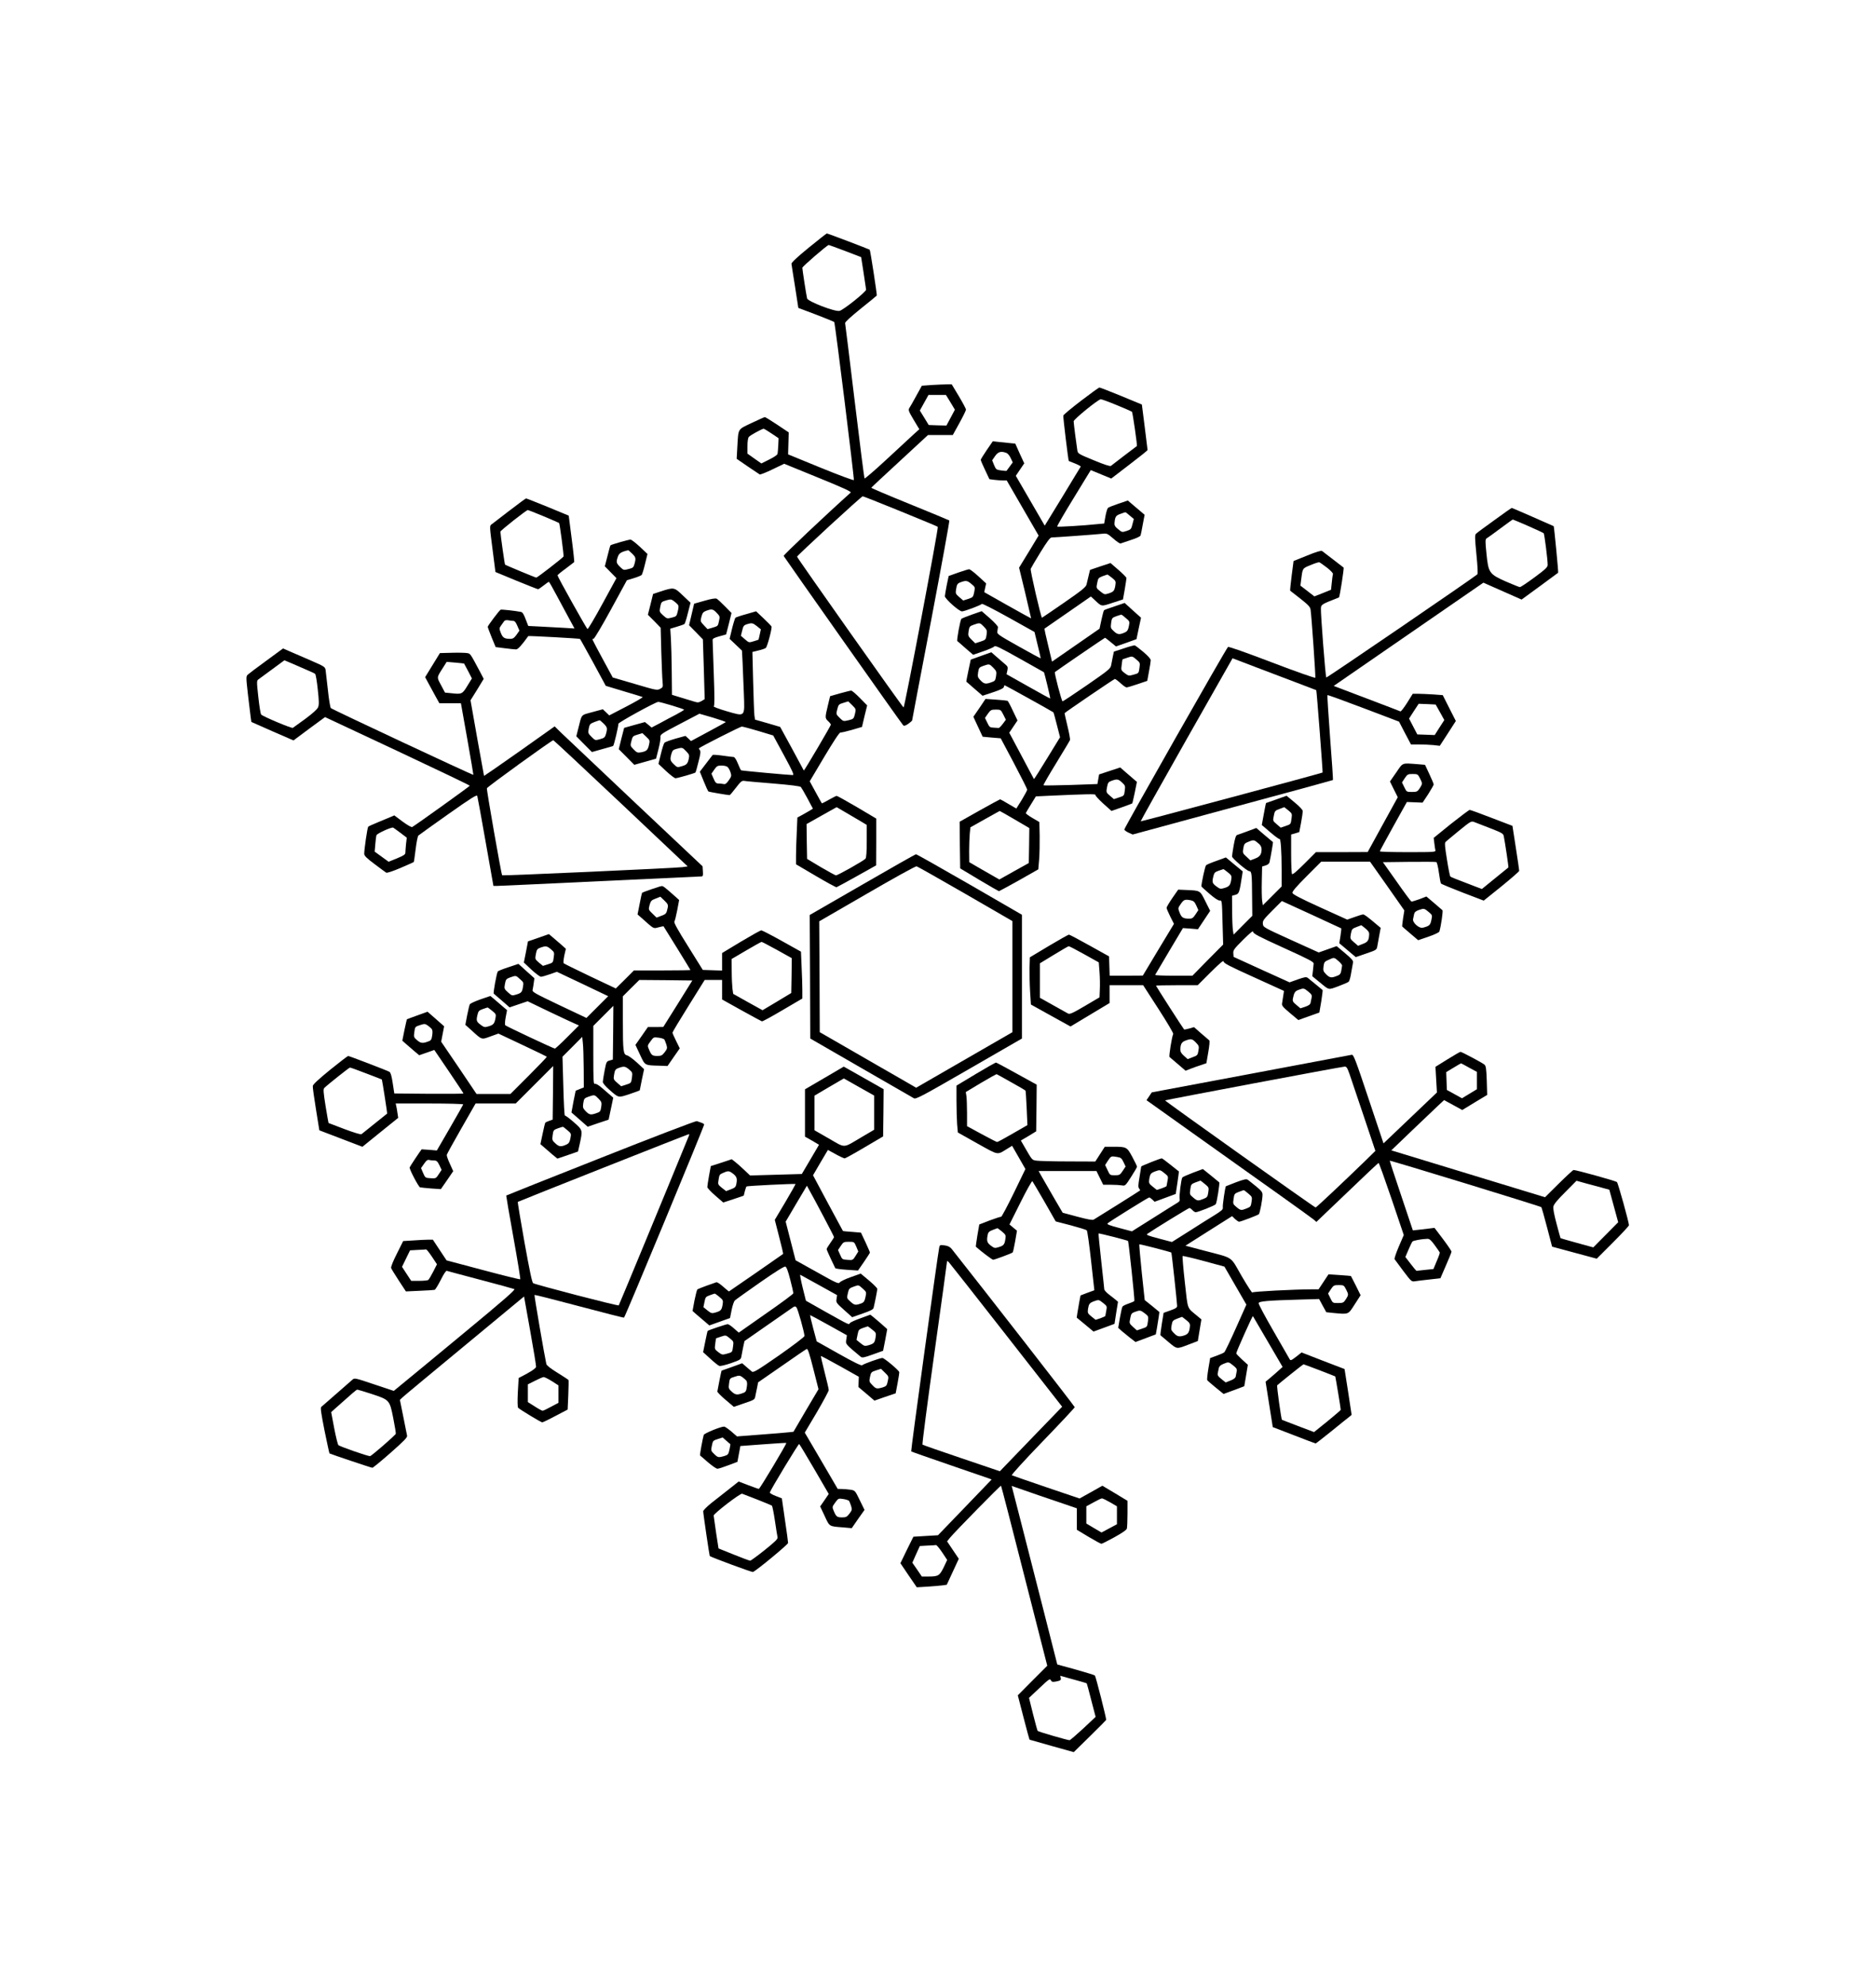 <?xml version="1.0" encoding="UTF-8" standalone="yes"?>
<svg version="1.0" xmlns="http://www.w3.org/2000/svg" width="100%" height="100%" viewBox="0 0 1777 1881" preserveAspectRatio="xMidYMid meet">
  <g transform="translate(0,1881) scale(0.1,-0.1)" fill="#000000" stroke="none">
    <path d="M7660 16464 c-109 -89 -164 -141 -163 -152 1 -9 16 -107 34 -217 l31
-201 167 -63 c91 -35 169 -67 173 -70 8 -7 190 -1479 186 -1497 -2 -6 -141 46
-313 116 l-310 127 3 104 3 104 -109 73 c-59 39 -112 72 -117 72 -4 0 -61 -25
-126 -56 -135 -65 -124 -46 -135 -229 l-6 -110 103 -71 c57 -39 109 -73 115
-77 6 -3 60 18 121 48 l111 53 321 -131 c246 -100 318 -134 309 -142 -239
-214 -638 -591 -635 -600 6 -13 1113 -1584 1131 -1602 9 -10 19 -8 49 12 20
14 37 29 37 33 0 4 81 430 180 947 98 517 176 943 172 946 -4 3 -172 73 -374
155 -202 82 -367 152 -365 155 1 3 122 116 270 252 l267 247 118 0 117 0 63
114 c34 62 62 119 62 127 0 7 -30 64 -67 126 l-68 113 -45 0 c-25 0 -88 -3
-142 -6 l-96 -7 -53 -96 c-29 -53 -58 -105 -66 -116 -11 -18 -6 -31 41 -110
l54 -90 -62 -56 c-33 -31 -149 -137 -256 -237 -107 -99 -198 -177 -201 -173
-3 3 -45 332 -93 731 -48 399 -89 732 -91 740 -2 9 52 59 146 135 83 66 152
123 154 126 4 6 -61 429 -67 434 -5 5 -399 155 -406 154 -4 0 -81 -61 -172
-135z m346 -31 l151 -58 23 -147 c12 -81 23 -154 24 -161 2 -19 -216 -194
-252 -201 -44 -10 -300 89 -307 118 -8 33 -45 274 -45 290 0 12 234 214 250
216 3 0 73 -26 156 -57z m977 -1400 c13 -21 32 -53 43 -71 l19 -32 -40 -75
-40 -75 -84 2 -84 3 -42 69 -42 68 41 74 41 74 82 0 83 0 23 -37z m-1675 -328
l67 -45 -3 -68 c-2 -37 -5 -74 -8 -82 -2 -9 -37 -32 -78 -52 l-74 -37 -66 46
-66 47 0 71 c0 42 5 78 13 87 11 15 123 76 140 78 4 0 38 -20 75 -45z m1220
-736 c191 -78 351 -144 355 -148 9 -9 -314 -1711 -324 -1711 -8 0 -1009 1417
-1009 1428 0 11 609 572 622 572 5 0 165 -63 356 -141z"/>
    <path d="M10239 15014 c-90 -69 -166 -132 -167 -140 -3 -13 47 -427 52 -430 0
0 27 -11 58 -23 32 -13 56 -26 55 -30 -2 -3 -80 -130 -172 -283 l-169 -276
-137 236 -137 236 40 59 40 59 -43 93 -42 94 -54 5 c-29 4 -77 8 -106 11 l-53
6 -57 -83 c-31 -46 -57 -87 -57 -93 0 -5 18 -49 41 -96 l41 -87 45 -6 c25 -3
62 -6 82 -6 l37 0 151 -261 151 -261 -92 -152 -93 -152 58 -239 c31 -132 56
-241 56 -241 -1 -1 -102 55 -223 123 l-221 125 9 42 9 41 -73 67 c-40 37 -80
67 -88 67 -8 0 -55 -15 -105 -32 l-89 -32 -18 -85 c-9 -47 -17 -94 -18 -106 0
-24 134 -144 162 -144 23 0 181 59 188 71 4 5 117 -53 252 -128 l247 -138 30
-124 c17 -69 30 -125 28 -126 -1 -1 -95 50 -209 114 -193 108 -206 118 -201
141 2 14 5 32 6 40 1 9 -33 46 -76 84 l-78 68 -92 -32 c-51 -18 -95 -36 -100
-40 -11 -9 -47 -204 -39 -211 4 -3 39 -33 78 -68 l72 -62 93 32 c52 18 99 38
106 46 10 13 47 -5 240 -113 125 -70 230 -129 231 -130 5 -3 63 -247 60 -249
-2 -1 -95 50 -208 114 l-206 116 8 35 c6 30 4 38 -16 55 -13 11 -49 42 -80 69
l-56 49 -98 -35 -97 -35 -22 -104 c-12 -57 -21 -104 -20 -104 1 0 36 -31 78
-68 l76 -66 99 33 c67 22 100 38 102 49 2 10 6 17 9 17 5 0 450 -247 461 -256
2 -1 17 -55 33 -119 l30 -117 -122 -199 c-67 -110 -123 -198 -125 -197 -1 2
-55 101 -118 221 l-116 218 39 58 39 58 -43 90 c-23 50 -46 93 -51 96 -5 2
-54 8 -109 11 l-100 7 -57 -85 -58 -84 44 -95 44 -94 86 -8 85 -7 126 -237
c69 -131 125 -243 125 -249 0 -7 -23 -49 -51 -96 l-52 -83 -74 43 c-40 24 -76
44 -80 44 -3 0 -91 -48 -195 -106 l-188 -106 2 -221 3 -221 180 -108 c99 -59
183 -107 187 -108 3 0 89 47 190 103 l183 104 8 94 c4 52 6 152 5 224 l-3 130
-65 38 c-36 21 -64 42 -63 47 2 5 23 42 49 83 l46 75 126 6 c354 16 445 18
438 8 -3 -5 30 -42 73 -81 l79 -71 97 34 c54 19 99 36 100 38 2 2 12 48 24
103 l20 100 -23 20 c-13 11 -49 42 -79 68 l-56 49 -100 -33 -100 -33 -8 -45
-8 -46 -253 -9 c-139 -4 -255 -6 -258 -3 -3 3 51 97 120 209 69 113 128 211
131 219 3 8 -8 69 -24 134 -16 66 -28 121 -27 121 15 16 469 324 476 324 6 0
30 -18 54 -40 24 -22 49 -40 57 -40 8 0 55 14 105 31 l91 31 16 87 c9 48 17
97 17 108 0 13 -26 42 -70 79 -39 33 -75 60 -80 62 -6 2 -52 -10 -104 -28
l-95 -31 -10 -47 c-5 -26 -12 -63 -16 -82 -6 -32 -24 -47 -228 -188 -122 -84
-226 -153 -232 -154 -9 -1 -80 271 -73 277 22 18 471 325 475 325 3 0 27 -19
54 -41 l50 -41 97 34 97 35 21 101 22 102 -78 70 -77 70 -94 -32 c-52 -17 -97
-33 -101 -37 -4 -3 -15 -44 -25 -91 l-18 -84 -225 -156 -225 -156 -37 155
c-21 85 -36 156 -35 157 1 1 101 70 221 153 l219 152 36 -33 c68 -64 60 -63
169 -27 l99 32 17 96 c9 53 16 101 16 107 0 6 -34 41 -76 77 l-75 65 -97 -32
-97 -33 -13 -54 c-7 -30 -16 -67 -20 -84 -6 -25 -43 -55 -212 -172 -113 -78
-207 -142 -210 -143 -9 0 -113 448 -107 463 3 8 44 78 92 156 64 104 92 141
106 141 30 0 428 29 480 35 44 5 48 3 104 -45 31 -28 63 -49 69 -47 6 2 50 17
98 33 53 17 90 34 92 44 3 8 12 55 21 105 l17 90 -39 33 c-21 18 -56 48 -79
67 l-41 35 -88 -30 c-48 -16 -93 -34 -100 -40 -6 -5 -17 -41 -24 -79 l-12 -69
-57 -5 c-128 -14 -383 -29 -388 -24 -4 3 67 125 156 270 l162 265 97 -40 97
-40 172 132 c95 72 172 134 172 138 0 4 -12 102 -27 219 l-27 212 -196 81
c-107 44 -200 80 -206 80 -6 0 -85 -57 -175 -126z m338 -40 c76 -31 141 -60
145 -63 7 -6 52 -321 47 -325 -8 -5 -235 -179 -246 -188 -7 -6 -64 12 -162 53
-144 59 -151 63 -156 93 -10 63 -35 257 -35 276 0 19 232 208 257 209 7 1 75
-24 150 -55z m-1045 -453 c14 -5 32 -27 42 -50 l19 -40 -28 -38 c-16 -21 -30
-40 -31 -42 -2 -1 -24 0 -51 4 -46 6 -49 9 -67 51 l-18 45 27 39 c29 42 57 50
107 31z m1170 -594 l38 -32 -13 -49 c-11 -46 -15 -51 -55 -64 -43 -14 -44 -14
-80 16 -29 23 -37 36 -35 58 5 60 12 72 55 87 24 9 45 16 48 16 3 0 22 -14 42
-32z m-170 -588 c37 -30 39 -34 33 -73 -9 -52 -16 -60 -64 -76 -38 -12 -40
-11 -78 19 -40 32 -40 32 -30 80 8 44 12 49 50 64 23 8 44 16 46 16 2 1 21
-13 43 -30z m-1331 -59 c36 -29 36 -30 27 -78 -10 -47 -12 -49 -57 -64 l-47
-15 -37 32 c-35 30 -37 36 -31 72 8 51 12 58 49 71 46 16 58 14 96 -18z m1463
-323 c37 -31 38 -33 29 -77 -6 -33 -15 -48 -33 -57 -55 -26 -74 -24 -108 8
-32 29 -33 33 -27 79 6 46 9 50 48 64 23 8 45 15 48 15 3 1 23 -14 43 -32z
m-1345 -81 c30 -31 32 -37 26 -79 -7 -45 -9 -47 -57 -63 l-50 -16 -35 34 c-33
33 -34 38 -28 81 7 43 10 47 49 61 57 20 58 20 95 -18z m1475 -386 c-8 -58 -6
-55 -59 -70 -43 -12 -46 -11 -81 15 -35 27 -36 29 -29 79 3 28 7 51 8 52 1 1
22 8 47 16 45 15 45 15 82 -16 36 -30 38 -33 32 -76z m-1385 -4 c30 -31 32
-37 26 -79 -7 -43 -9 -47 -52 -61 -49 -17 -64 -13 -101 27 -20 22 -23 31 -17
70 7 43 10 47 49 61 57 20 58 20 95 -18z m95 -444 l24 -48 -29 -39 c-17 -22
-34 -40 -40 -39 -5 1 -26 2 -47 3 -35 1 -40 5 -60 47 l-22 45 27 39 c26 36 32
40 75 40 47 0 48 -1 72 -48z m1124 -642 c31 -29 32 -33 26 -79 -6 -47 -7 -48
-55 -63 l-48 -16 -37 32 c-36 31 -37 33 -28 81 8 43 13 50 44 61 51 18 62 17
98 -16z m-1016 -351 l138 -81 -2 -166 -3 -165 -140 -78 -139 -78 -56 32 c-31
17 -95 55 -143 82 l-86 50 -1 106 c0 58 3 133 6 165 l6 59 137 77 c75 42 138
77 140 78 2 0 67 -36 143 -81z"/>
    <path d="M4825 13974 c-82 -64 -159 -122 -169 -130 -19 -13 -19 -17 9 -232
l28 -219 198 -82 c108 -44 201 -81 206 -81 4 0 28 16 52 35 24 19 47 35 50 35
3 0 34 -53 68 -118 35 -64 88 -164 119 -221 l56 -103 -98 6 c-55 3 -153 8
-220 12 l-120 6 -25 64 c-17 46 -29 66 -44 69 -57 11 -186 25 -193 21 -14 -8
-122 -152 -122 -162 0 -5 17 -50 37 -100 l38 -92 86 -11 c47 -6 95 -11 107
-11 18 0 51 36 116 126 3 4 486 -22 490 -27 3 -2 59 -104 125 -224 l119 -220
169 -51 c92 -27 173 -52 180 -55 7 -2 -62 -42 -152 -89 l-164 -85 -30 29 -31
29 -100 -27 c-113 -32 -96 -12 -135 -165 l-16 -64 74 -75 74 -74 99 28 c54 15
101 28 102 30 8 6 53 198 49 209 -5 11 354 208 378 208 22 0 245 -67 245 -74
0 -3 -33 -23 -72 -44 -40 -21 -110 -57 -154 -82 l-82 -43 -31 26 -32 26 -98
-27 -99 -28 -26 -101 -25 -101 74 -74 73 -74 103 29 103 29 23 90 c13 50 21
101 19 115 -4 23 8 32 182 123 l187 98 128 -37 c70 -21 125 -40 121 -43 -3 -3
-78 -44 -167 -92 l-162 -87 -26 25 -26 24 -94 -26 c-52 -15 -99 -32 -105 -39
-6 -6 -22 -54 -34 -106 l-23 -94 72 -68 c40 -37 80 -68 89 -68 19 0 182 47
189 54 3 2 16 48 29 101 20 76 22 100 13 111 -7 8 -10 16 -8 18 22 18 393 206
406 205 10 0 81 -19 158 -42 l139 -42 102 -188 c83 -153 98 -187 83 -187 -36
0 -483 41 -489 45 -4 2 -17 31 -31 65 -14 35 -30 60 -39 61 -8 0 -55 6 -105
13 -49 7 -92 10 -95 6 -3 -4 -31 -41 -63 -82 l-58 -76 37 -91 c20 -50 40 -94
45 -97 8 -4 177 -33 200 -34 4 0 30 31 59 69 46 60 57 69 79 66 14 -3 139 -14
276 -25 158 -13 254 -25 261 -33 6 -7 34 -55 63 -109 l51 -96 -32 -20 c-18
-10 -51 -29 -74 -42 l-41 -22 -6 -141 c-4 -78 -7 -178 -7 -222 l0 -80 187
-110 c102 -60 191 -109 197 -107 6 2 93 49 193 105 l182 102 1 221 0 222 -182
108 c-101 59 -187 107 -193 107 -5 0 -39 -17 -74 -37 -35 -20 -65 -35 -66 -34
-2 2 -28 49 -59 106 l-56 103 138 232 c88 147 143 231 153 230 8 -1 57 10 109
25 l95 28 24 102 25 102 -69 70 c-38 39 -75 70 -82 70 -7 0 -55 -12 -106 -26
l-94 -27 -22 -91 c-27 -113 -27 -117 4 -146 14 -13 25 -28 25 -33 0 -10 -252
-438 -256 -434 0 1 -51 95 -112 208 l-112 205 -119 35 -119 34 -6 40 c-3 22
-8 166 -12 321 l-7 280 57 14 c31 7 63 18 70 24 14 11 61 188 54 203 -1 4 -35
39 -74 76 l-72 68 -93 -27 c-52 -14 -98 -30 -103 -34 -4 -5 -19 -51 -32 -104
l-23 -96 59 -56 58 -55 6 -112 c3 -62 8 -194 12 -294 8 -229 17 -220 -167
-167 -71 21 -124 41 -118 45 8 5 8 88 0 310 -6 167 -11 311 -11 320 0 11 19
21 64 33 l64 18 26 101 25 102 -62 63 c-34 35 -69 67 -78 72 -11 6 -50 0 -115
-19 l-99 -28 -24 -102 -24 -102 66 -67 65 -67 9 -283 8 -283 -30 -18 c-27 -15
-35 -16 -70 -5 -22 7 -78 24 -125 38 l-85 26 -2 217 c-1 120 -5 261 -8 314
l-6 95 63 19 c35 10 67 22 71 25 5 4 20 51 33 105 l25 97 -73 69 c-83 79 -83
79 -213 37 l-69 -23 -24 -98 -25 -99 61 -61 60 -62 6 -230 c4 -126 9 -253 12
-282 5 -49 4 -52 -24 -67 -28 -15 -39 -12 -239 47 l-209 61 -95 175 c-112 209
-104 191 -87 191 7 0 82 125 165 278 l151 277 66 20 c36 11 69 25 74 30 5 6
20 53 32 105 l23 94 -72 68 c-40 37 -80 68 -89 68 -19 0 -182 -47 -189 -54 -3
-2 -16 -48 -29 -102 l-25 -97 55 -56 55 -56 -132 -242 c-73 -134 -136 -241
-142 -240 -9 3 -283 493 -284 508 -1 4 34 33 77 64 42 32 79 60 81 62 2 1 -8
101 -24 222 l-28 218 -198 82 c-109 44 -201 81 -206 81 -4 0 -75 -52 -158
-116z m324 -53 c79 -33 145 -62 147 -64 6 -5 46 -307 42 -317 -4 -11 -248
-200 -258 -200 -9 0 -290 117 -296 123 -4 4 -44 286 -44 312 0 11 246 205 260
205 4 0 71 -27 149 -59z m838 -353 c36 -35 38 -44 23 -99 -9 -33 -15 -38 -57
-48 -45 -12 -47 -11 -79 20 -37 36 -39 46 -21 98 11 32 32 45 97 60 2 1 19
-13 37 -31z m432 -482 c10 -12 11 -26 1 -65 -11 -47 -13 -49 -57 -60 -43 -11
-46 -11 -81 21 -36 33 -37 34 -28 81 9 45 11 48 55 61 42 12 49 12 72 -5 14
-10 31 -25 38 -33z m369 -79 c31 -32 32 -36 23 -76 -11 -52 -9 -49 -64 -66
l-45 -13 -34 36 c-34 36 -35 38 -24 81 10 37 17 46 46 57 53 19 63 17 98 -19z
m-1926 -77 c13 0 25 -14 38 -46 l20 -46 -27 -39 c-22 -30 -35 -39 -58 -39 -57
0 -73 10 -91 56 -16 41 -16 45 2 70 11 15 24 33 29 41 7 9 20 12 39 9 16 -3
37 -6 48 -6z m2308 -50 l37 -30 -10 -47 c-6 -27 -11 -49 -12 -50 -1 -2 -22 -9
-46 -16 -45 -14 -45 -14 -83 19 l-38 33 12 49 c10 43 16 51 43 60 49 15 56 14
97 -18z m928 -832 c-11 -45 -13 -47 -61 -59 -49 -11 -49 -11 -84 23 -34 34
-34 35 -22 81 11 44 14 48 58 61 l46 14 37 -36 c37 -37 37 -37 26 -84z m-2381
-90 c36 -35 38 -44 23 -99 -9 -32 -16 -38 -56 -49 -46 -13 -46 -13 -81 22 -33
33 -34 37 -26 79 8 40 12 45 53 61 25 9 47 17 50 17 2 1 19 -13 37 -31z m430
-204 c-11 -48 -23 -59 -77 -69 -31 -5 -39 -2 -68 28 -32 33 -33 35 -21 80 11
44 14 47 58 60 l46 14 36 -34 c35 -33 36 -35 26 -79z m352 -58 c29 -30 32 -38
26 -68 -11 -51 -20 -61 -66 -74 -43 -13 -44 -13 -76 18 -36 35 -38 44 -23 100
9 30 16 38 48 46 55 15 55 15 91 -22z m394 -151 c9 -8 21 -31 27 -50 10 -32 9
-38 -17 -75 -21 -30 -33 -39 -48 -35 -11 2 -33 5 -48 5 -23 0 -31 7 -48 47
l-20 46 27 39 c24 34 31 38 70 38 24 0 49 -6 57 -15z m1245 -504 l72 -43 0
-152 c0 -107 -4 -157 -12 -168 -16 -19 -262 -158 -280 -158 -7 1 -71 36 -143
78 l-130 78 -3 165 -2 165 142 80 143 80 70 -41 c39 -23 103 -60 143 -84z"/>
    <path d="M14155 13884 c-88 -63 -166 -121 -174 -129 -12 -12 -11 -40 4 -195
11 -109 15 -184 9 -189 -40 -35 -1426 -982 -1431 -977 -8 7 -54 609 -51 655 3
37 3 37 171 103 7 3 50 279 44 283 -1 1 -45 34 -97 75 -52 40 -100 77 -107 82
-8 6 -56 -8 -141 -43 l-129 -52 -18 -139 c-10 -76 -16 -140 -14 -142 2 -1 45
-35 96 -75 75 -59 93 -78 97 -104 9 -53 49 -634 45 -645 -2 -6 -186 59 -409
144 -249 95 -410 152 -418 147 -15 -9 -982 -1712 -982 -1728 0 -7 18 -20 39
-30 l40 -18 947 257 c521 140 948 257 950 259 2 2 -10 182 -27 401 -16 219
-28 401 -25 403 3 3 156 -53 341 -123 l337 -128 56 -108 57 -108 76 0 c42 0
103 -3 137 -6 l60 -7 76 117 76 118 -62 122 -62 123 -95 7 c-53 3 -117 6 -142
6 l-47 0 -53 -85 c-30 -47 -58 -84 -64 -82 -5 3 -150 58 -321 123 l-311 118
226 156 c124 86 443 306 709 489 l483 333 181 -80 181 -80 171 125 c94 69 173
127 175 129 4 4 -38 436 -42 441 -4 3 -393 173 -397 173 -3 0 -78 -52 -165
-116z m320 -55 c77 -34 143 -65 147 -68 7 -6 38 -249 38 -301 0 -21 -22 -42
-125 -118 -69 -51 -131 -92 -138 -92 -7 0 -65 24 -131 52 -160 71 -168 83
-186 267 -12 114 -11 134 1 142 8 4 66 46 129 93 63 47 117 86 120 86 3 0 68
-28 145 -61z m-1905 -395 c33 -26 59 -53 56 -60 -2 -7 -8 -43 -11 -81 l-7 -68
-79 -32 -79 -31 -66 51 -66 51 6 50 c15 118 11 112 89 144 40 17 77 29 84 27
6 -2 39 -25 73 -51z m-280 -1092 c96 -36 176 -67 178 -68 4 -3 63 -776 60
-780 -7 -6 -1720 -466 -1723 -462 -2 2 193 350 433 774 l437 770 220 -84 c121
-46 299 -113 395 -150z m1350 -277 l41 -74 -46 -71 -45 -71 -83 3 -82 3 -39
75 -39 75 45 70 46 70 81 -3 80 -4 41 -73z"/>
    <path d="M2523 12553 c-87 -63 -166 -123 -176 -132 -17 -17 -17 -24 2 -192 12
-96 23 -193 26 -215 l6 -41 199 -88 200 -87 149 111 150 110 685 -321 c377
-177 686 -325 686 -329 0 -5 -493 -359 -545 -391 -7 -4 -45 17 -91 51 l-79 59
-35 -15 c-19 -8 -73 -30 -120 -50 -47 -19 -88 -38 -92 -42 -8 -7 -38 -214 -38
-257 0 -18 24 -42 98 -97 53 -40 103 -77 110 -81 8 -5 62 13 135 44 67 29 124
54 126 56 2 1 10 56 18 121 8 65 19 123 26 130 7 6 133 97 282 202 221 156
271 187 276 173 3 -9 39 -205 79 -434 l74 -418 31 0 c16 0 455 20 975 45 520
25 953 45 963 45 15 0 18 7 15 48 l-3 48 -640 603 c-352 332 -667 630 -701
663 l-60 59 -333 -236 c-184 -130 -335 -234 -336 -233 -1 2 -30 163 -65 359
l-63 357 63 101 62 102 -35 67 c-94 176 -91 172 -122 177 -16 3 -81 5 -144 3
l-114 -3 -70 -114 -70 -114 33 -61 c18 -33 48 -89 67 -123 l35 -63 102 0 102
0 60 -337 c33 -186 59 -340 58 -341 -4 -5 -1337 619 -1350 632 -6 6 -19 83
-28 171 -10 88 -20 174 -22 191 -5 29 -14 34 -147 92 -78 33 -168 72 -199 86
l-57 25 -158 -116z m387 -89 c36 -15 70 -31 75 -36 6 -5 17 -71 25 -147 12
-111 13 -144 3 -169 -8 -19 -49 -56 -120 -109 -59 -43 -113 -82 -119 -86 -11
-7 -282 107 -300 126 -6 7 -18 81 -27 166 -16 146 -16 155 1 167 9 7 69 51
132 97 l114 84 76 -32 c41 -18 104 -45 140 -61z m1486 62 c0 0 17 -32 38 -71
l36 -70 -43 -70 c-47 -78 -53 -81 -151 -70 l-61 6 -37 70 c-42 78 -43 70 19
167 l34 54 82 -7 c45 -4 82 -8 83 -9z m1485 -1323 l633 -598 -49 -7 c-65 -9
-1703 -83 -1709 -77 -7 8 -148 808 -144 824 3 13 613 454 629 455 4 0 292
-269 640 -597z m-2087 -281 l59 -45 -7 -60 c-3 -33 -6 -70 -6 -81 0 -18 -15
-28 -80 -55 l-79 -32 -66 48 -66 48 6 70 c3 39 8 77 11 85 5 17 144 80 159 72
6 -3 36 -26 69 -50z"/>
    <path d="M13225 11494 l-59 -85 37 -75 37 -74 -143 -260 -142 -259 -245 -1
-245 0 -110 -110 c-74 -74 -112 -106 -117 -97 -4 6 -8 93 -8 193 l0 181 39 11
38 12 17 89 c9 49 16 98 16 109 0 12 -28 43 -77 83 l-76 63 -96 -34 c-53 -18
-97 -34 -99 -35 -1 -1 -11 -48 -21 -105 l-19 -103 32 -27 c77 -68 130 -109
136 -105 11 7 20 -118 20 -290 l0 -160 -89 -89 -89 -89 -7 44 c-3 24 -5 107
-3 184 l3 139 33 10 c20 6 34 17 37 30 12 54 35 189 33 191 -2 1 -38 32 -81
68 l-77 66 -83 -31 c-45 -17 -89 -32 -98 -35 -12 -3 -21 -31 -33 -97 -9 -51
-16 -99 -16 -107 0 -17 143 -139 164 -139 22 0 25 -31 26 -234 l2 -189 -89
-89 -88 -89 -7 43 c-3 24 -7 106 -7 184 l-1 141 32 9 c35 10 38 20 63 180 l6
42 -80 66 -79 66 -88 -32 c-49 -17 -94 -36 -100 -42 -9 -8 -44 -169 -44 -200
0 -3 35 -35 77 -71 50 -43 84 -65 97 -63 20 3 21 -2 26 -207 l6 -210 -146
-147 -145 -148 -178 0 c-98 0 -177 3 -175 8 2 4 62 105 133 225 l130 218 71
-5 71 -6 58 87 58 87 -46 92 c-52 104 -46 100 -189 106 l-68 3 -55 -79 c-30
-44 -55 -86 -55 -93 0 -7 16 -45 35 -83 l35 -69 -148 -245 -147 -245 -157 -1
-157 0 -3 92 -3 91 -185 103 c-102 57 -189 103 -195 103 -5 0 -91 -48 -190
-107 l-180 -108 -3 -99 c-1 -55 1 -156 5 -224 l8 -124 187 -104 188 -104 185
111 185 111 0 85 0 84 159 0 159 0 146 -226 c80 -124 143 -230 139 -236 -12
-20 -43 -212 -35 -218 4 -4 40 -34 80 -68 l72 -62 48 19 c26 10 70 26 98 35
l51 17 18 105 c11 63 15 108 9 112 -5 5 -39 34 -77 66 l-67 59 -45 -13 c-25
-7 -47 -11 -49 -9 -10 10 -266 409 -266 414 0 3 89 5 197 5 l198 0 122 122
c89 88 123 117 123 103 0 -16 51 -43 286 -149 l286 -130 -6 -40 c-3 -23 -8
-55 -11 -71 -6 -28 -1 -35 73 -98 l80 -67 100 36 99 35 18 105 c9 58 15 107
13 108 -1 1 -30 24 -63 52 -33 27 -68 55 -77 63 -15 11 -29 9 -95 -14 l-78
-28 -265 120 -265 121 -3 33 c-2 31 6 42 93 129 70 69 95 89 95 75 0 -16 52
-44 288 -151 240 -109 287 -133 285 -150 -1 -10 -4 -41 -7 -69 l-6 -50 61 -50
c103 -85 87 -81 186 -45 48 18 93 37 99 44 6 6 17 45 23 86 7 41 15 84 17 95
4 16 -13 36 -75 88 l-80 67 -85 -30 -85 -30 -263 119 c-260 118 -263 120 -266
152 -3 29 6 42 88 124 l92 92 280 -128 c155 -71 282 -130 283 -131 1 -2 -2
-34 -8 -72 l-11 -69 35 -29 c19 -17 54 -46 78 -66 l43 -36 99 34 c97 33 99 35
105 69 4 20 12 67 19 105 l13 69 -30 25 c-97 82 -124 102 -137 102 -7 0 -44
-11 -82 -25 l-68 -24 -258 117 c-187 85 -259 123 -261 136 -3 13 38 61 134
157 l139 139 231 0 231 0 163 -231 162 -231 -12 -75 c-6 -41 -10 -76 -8 -77 1
-2 36 -32 77 -67 l74 -63 99 34 c58 20 100 40 102 49 16 54 36 195 29 201 -4
4 -40 35 -80 69 l-72 61 -67 -26 c-36 -13 -71 -23 -75 -22 -5 2 -68 86 -139
188 l-131 185 248 3 c136 1 252 1 258 -2 6 -2 17 -47 24 -99 7 -52 16 -98 20
-104 3 -5 96 -43 206 -86 l199 -76 168 135 c92 75 168 141 168 147 0 7 -14
105 -32 219 l-32 207 -196 75 c-108 42 -202 76 -209 76 -6 0 -86 -60 -177
-132 l-164 -133 6 -50 c3 -27 8 -58 10 -67 5 -17 -12 -18 -260 -18 -146 0
-266 3 -266 8 0 4 58 111 128 237 l128 230 75 -3 74 -3 53 80 c28 45 52 86 52
92 0 6 -18 50 -41 98 l-41 88 -81 7 c-140 10 -127 16 -192 -80z m225 -54 c25
-49 25 -53 -2 -95 -21 -32 -27 -35 -74 -35 -50 0 -50 0 -72 45 l-22 45 26 40
c25 37 30 40 75 40 47 0 49 -2 69 -40z m-1216 -380 c-8 -57 -6 -55 -58 -73
l-45 -15 -37 32 c-38 32 -38 33 -28 81 8 44 12 49 54 64 l45 17 38 -30 c36
-30 37 -33 31 -76z m1883 -94 c108 -42 122 -50 127 -74 13 -65 47 -294 44
-297 -2 -1 -59 -48 -127 -103 l-124 -101 -61 23 c-180 69 -232 89 -238 95 -4
3 -19 76 -32 161 -20 122 -23 158 -13 167 7 7 64 54 127 106 112 91 116 93
145 82 17 -7 85 -33 152 -59z m-2189 -150 c13 -11 22 -31 22 -47 0 -51 -16
-73 -62 -90 l-44 -17 -37 35 c-36 32 -37 35 -30 80 8 42 11 47 53 63 47 19 50
18 98 -24z m-298 -267 c35 -28 38 -34 33 -68 -9 -54 -18 -66 -63 -80 -36 -11
-44 -10 -69 8 -47 34 -51 42 -40 93 10 43 14 48 52 62 23 8 43 15 45 15 2 1
21 -13 42 -30z m-350 -265 c26 -6 36 -15 52 -50 l19 -43 -27 -41 c-22 -33 -32
-40 -58 -40 -58 0 -74 10 -92 56 -17 44 -17 44 11 84 28 41 39 45 95 34z
m2258 -115 c29 -25 30 -28 20 -73 -10 -48 -19 -56 -82 -72 -34 -8 -98 49 -91
82 3 13 7 35 10 48 4 18 16 28 47 39 47 16 50 15 96 -24z m-569 -207 c-2 -57
-13 -74 -60 -91 l-45 -18 -38 33 c-38 33 -38 34 -30 81 9 45 12 48 54 64 l45
17 38 -30 c27 -22 37 -37 36 -56z m-2699 -189 l138 -77 7 -91 c4 -49 5 -124 3
-165 l-3 -75 -139 -82 c-119 -70 -143 -80 -160 -71 -12 6 -76 42 -143 80
l-123 69 0 163 0 163 133 81 c72 44 136 81 140 81 5 1 71 -34 147 -76z m2409
-65 c20 -17 35 -37 34 -42 -13 -84 -12 -84 -57 -101 -48 -19 -65 -14 -103 27
-18 19 -21 31 -16 67 5 39 10 45 47 61 54 25 53 25 95 -12z m-286 -289 c31
-25 36 -35 31 -57 -3 -15 -7 -37 -10 -49 -3 -15 -18 -26 -50 -37 l-46 -15 -38
32 c-33 27 -38 36 -33 62 11 55 20 69 54 81 48 18 50 17 92 -17z m-1065 -482
c29 -30 31 -36 24 -77 -7 -42 -10 -46 -55 -62 l-47 -18 -35 31 c-27 24 -35 39
-34 63 1 49 13 69 50 82 52 19 62 17 97 -19z"/>
    <path d="M8168 10432 l-498 -287 3 -585 2 -585 480 -277 c264 -152 490 -282
502 -289 19 -10 73 18 522 277 l501 289 0 586 0 586 -496 287 c-273 157 -501
286 -507 286 -7 0 -236 -130 -509 -288z m976 -87 l446 -258 0 -526 0 -526
-456 -263 -456 -263 -166 96 c-92 52 -297 171 -457 263 l-290 167 -2 525 -3
525 453 262 c248 144 459 261 469 259 9 -2 217 -120 462 -261z"/>
    <path d="M6171 10389 c-46 -16 -86 -31 -88 -33 -3 -3 -14 -50 -24 -105 l-20
-101 38 -33 c121 -108 110 -102 160 -89 25 7 47 11 48 10 19 -29 255 -411 255
-414 0 -2 -120 -4 -267 -4 l-268 0 -86 -86 -86 -85 -243 115 c-135 64 -247
120 -251 124 -4 4 -1 36 6 72 l15 65 -38 34 c-20 18 -56 49 -80 69 l-43 36
-99 -35 -99 -34 -19 -100 -20 -100 71 -67 c40 -37 80 -67 91 -68 10 0 48 11
85 24 l66 23 243 -115 243 -116 -103 -103 -103 -103 -258 122 c-239 114 -258
125 -252 145 3 13 8 42 11 66 l6 43 -76 68 -75 68 -96 -32 c-52 -17 -97 -35
-100 -40 -11 -19 -45 -204 -38 -210 5 -4 40 -34 79 -68 l71 -62 85 29 86 29
208 -100 c115 -55 225 -106 244 -114 l34 -15 -109 -109 c-60 -61 -114 -110
-119 -110 -12 0 -457 209 -470 221 -5 4 -3 37 4 75 l13 68 -39 33 c-21 19 -57
49 -79 68 l-40 33 -94 -32 c-51 -18 -97 -39 -101 -47 -4 -8 -15 -54 -25 -104
l-17 -90 59 -53 c100 -91 92 -89 179 -57 l75 27 227 -107 c125 -59 229 -109
232 -112 2 -2 -74 -82 -170 -178 l-175 -175 -160 0 -161 0 -167 248 -168 247
14 73 14 73 -78 69 -79 69 -97 -35 c-54 -19 -98 -36 -99 -37 -1 -1 -11 -47
-23 -102 l-20 -100 37 -33 c20 -18 56 -49 80 -69 l43 -36 72 25 71 25 138
-203 c76 -112 138 -206 138 -209 0 -3 -147 -4 -327 -3 l-328 3 -15 98 c-10 67
-20 101 -31 107 -23 13 -380 150 -391 150 -5 0 -82 -59 -171 -131 -107 -87
-163 -139 -164 -153 -2 -11 12 -111 30 -221 l32 -199 204 -78 204 -78 169 137
170 137 -7 45 c-3 25 -9 56 -12 69 l-5 22 322 0 c177 0 320 -4 318 -9 -1 -4
-58 -104 -126 -222 l-124 -214 -71 6 c-40 3 -72 5 -73 5 -11 -12 -114 -167
-114 -172 0 -23 85 -184 99 -188 9 -2 57 -7 107 -11 l90 -6 59 85 58 85 -32
71 c-18 38 -31 76 -29 84 2 8 64 121 138 250 l135 236 190 0 190 0 178 178
177 177 -2 -254 -3 -254 -32 -11 c-17 -6 -34 -14 -37 -17 -3 -3 -15 -50 -26
-105 l-21 -99 38 -33 c21 -18 57 -49 80 -69 l43 -35 97 33 98 34 17 75 c28
129 28 129 -58 204 -41 36 -79 64 -83 61 -5 -2 -11 122 -15 277 l-8 281 94 94
93 94 6 -58 c4 -32 7 -140 8 -239 l1 -182 -38 -15 -39 -16 -21 -103 c-11 -57
-19 -103 -19 -103 1 -1 36 -31 78 -68 l76 -67 99 34 99 33 22 104 22 104 -23
20 c-13 11 -49 42 -80 69 -34 30 -62 46 -71 42 -13 -5 -15 29 -15 272 l0 277
95 95 95 95 -2 -255 -3 -254 -31 -9 c-29 -8 -31 -13 -47 -96 -9 -48 -17 -96
-17 -107 0 -11 25 -41 58 -70 94 -83 85 -81 195 -45 54 18 97 34 97 36 0 1 9
47 20 101 l21 99 -68 63 c-37 34 -80 65 -94 68 -35 8 -39 38 -39 328 l0 231
78 78 78 77 251 -2 251 -3 -137 -220 -138 -220 -73 -1 -73 0 -59 -85 -59 -84
43 -92 c49 -105 42 -101 182 -105 l79 -3 58 84 58 83 -34 69 c-19 38 -35 74
-35 80 0 6 69 121 153 255 l152 244 83 0 82 0 0 -92 0 -93 183 -102 c101 -56
188 -103 194 -105 6 -2 94 46 197 107 l186 109 0 81 c0 44 -3 144 -7 221 l-6
142 -181 101 c-100 56 -188 101 -195 101 -7 0 -93 -48 -192 -107 l-179 -108 0
-83 0 -83 -92 3 -91 3 -139 223 c-98 156 -137 226 -130 235 5 7 17 55 27 108
l18 96 -39 35 c-91 81 -112 98 -125 97 -8 0 -52 -14 -98 -30z m154 -174 c-12
-57 -15 -61 -61 -78 l-45 -17 -39 38 c-38 37 -38 37 -27 81 11 39 17 46 57 61
l45 18 38 -36 c32 -31 37 -41 32 -67z m1037 -402 l138 -77 -2 -165 -3 -165
-136 -82 -136 -81 -139 77 -139 78 -7 49 c-3 26 -7 100 -7 165 l-1 116 138 81
c75 44 141 81 146 81 5 0 71 -35 148 -77z m-2143 7 c32 -27 33 -30 26 -77 -6
-49 -7 -50 -54 -65 l-48 -15 -38 31 c-37 32 -38 33 -29 81 8 43 13 50 44 61
51 18 61 16 99 -16z m-294 -282 c34 -29 36 -34 29 -72 -8 -52 -15 -60 -65 -75
-39 -12 -41 -11 -77 21 -36 33 -37 35 -29 80 8 43 12 48 50 62 56 19 52 20 92
-16z m-264 -300 c36 -29 39 -34 33 -67 -10 -55 -19 -66 -64 -80 -36 -11 -44
-10 -69 8 -47 34 -51 42 -40 93 10 43 14 48 52 62 23 8 43 15 45 15 2 1 21
-13 43 -31z m-572 -172 c8 -10 10 -30 5 -61 -5 -38 -11 -48 -33 -56 -56 -22
-75 -20 -110 10 -32 28 -33 31 -26 79 6 48 8 49 53 64 43 14 49 13 73 -3 14
-10 31 -25 38 -33z m2204 -100 c4 -6 12 -28 19 -48 10 -34 9 -40 -16 -73 -24
-31 -33 -35 -70 -35 -48 0 -56 7 -79 62 -15 35 -15 37 15 77 29 40 30 40 76
34 26 -3 50 -11 55 -17z m-334 -284 c32 -27 33 -30 27 -78 -7 -50 -8 -51 -55
-66 l-47 -15 -37 32 c-35 30 -37 36 -31 72 8 51 12 58 49 71 46 16 58 14 94
-16z m-2489 -38 c80 -30 146 -56 147 -57 3 -4 53 -321 50 -323 -4 -3 -232
-187 -243 -195 -6 -5 -72 15 -160 48 -82 31 -150 57 -152 58 -1 2 -14 74 -28
160 -21 132 -23 161 -12 172 34 33 234 192 243 193 6 0 75 -25 155 -56z m2199
-238 c30 -31 32 -37 26 -79 -7 -43 -9 -47 -52 -61 -49 -17 -64 -13 -101 27
-20 22 -23 31 -17 70 7 43 10 47 49 61 57 20 58 20 95 -18z m-295 -299 c37
-31 38 -33 29 -77 -6 -33 -15 -48 -33 -57 -55 -26 -74 -24 -108 8 -32 29 -33
33 -27 79 6 46 9 50 48 64 23 8 45 15 48 15 3 1 23 -14 43 -32z m-1261 -287
c22 0 31 -8 49 -44 l21 -45 -27 -41 c-26 -40 -28 -41 -77 -38 -50 3 -51 4 -71
49 l-20 47 29 41 c21 31 33 40 48 36 11 -3 32 -5 48 -5z"/>
    <path d="M13711 8778 l-114 -71 7 -122 7 -121 -253 -241 -253 -241 -141 421
c-124 372 -143 422 -160 418 -10 -2 -441 -83 -956 -180 l-938 -176 -25 -37
-25 -37 487 -347 c269 -191 621 -442 783 -557 162 -115 305 -219 317 -229 l22
-20 291 278 c160 154 294 280 298 281 4 2 59 -152 123 -340 l116 -343 -47
-109 c-26 -61 -44 -114 -40 -120 4 -5 41 -56 83 -112 74 -98 78 -102 109 -97
18 3 80 11 138 17 l104 12 52 120 c29 66 53 125 53 131 1 6 -35 59 -80 119
l-81 107 -47 -6 c-25 -3 -71 -9 -102 -12 l-56 -6 -110 328 c-61 181 -110 330
-109 332 5 5 1431 -432 1436 -440 3 -4 28 -90 54 -191 l48 -183 211 -57 212
-57 152 152 c84 84 153 158 153 165 0 27 -103 399 -114 409 -10 10 -387 115
-411 114 -5 0 -68 -58 -140 -129 l-130 -129 -728 222 -728 222 198 190 c109
104 221 211 250 238 l52 48 86 -47 86 -47 118 72 118 71 -4 137 c-4 111 -8
139 -22 150 -23 19 -217 122 -227 121 -5 0 -60 -32 -123 -71z m205 -79 l74
-40 0 -82 0 -82 -71 -43 -71 -43 -72 40 -71 39 -3 84 -3 85 68 41 c37 23 70
41 72 42 2 0 37 -18 77 -41z m-1131 -66 c14 -43 75 -223 135 -400 l108 -322
-106 -104 c-199 -193 -453 -432 -460 -432 -11 0 -1430 1009 -1426 1014 5 5
1671 319 1701 320 18 1 25 -11 48 -76z m2390 -1071 l69 -19 42 -154 42 -154
-118 -119 -118 -119 -153 42 c-85 23 -155 44 -157 45 -1 2 -19 63 -38 137 -23
87 -34 143 -30 163 5 22 39 64 113 137 l106 107 86 -24 c47 -12 117 -32 156
-42z m-1585 -544 c25 -34 46 -65 48 -69 2 -4 -11 -41 -29 -82 l-31 -75 -77 -8
c-42 -5 -79 -9 -83 -9 -3 0 -29 30 -56 66 l-50 65 30 70 c16 38 33 73 38 77 8
9 91 24 140 25 20 1 35 -12 70 -60z"/>
    <path d="M9243 8639 l-183 -110 0 -142 c0 -78 3 -178 6 -222 l7 -80 185 -104
c209 -116 183 -111 288 -47 l41 25 63 -110 63 -110 -110 -227 c-61 -125 -115
-226 -120 -225 -6 1 -55 -15 -109 -35 l-98 -38 -18 -104 c-9 -57 -16 -105 -15
-106 54 -48 155 -124 164 -124 14 0 175 60 185 69 4 3 14 51 24 106 l17 100
-36 30 -35 29 105 210 c57 115 108 205 112 200 4 -5 56 -93 115 -195 l106
-186 143 -37 c78 -21 146 -42 151 -47 6 -5 24 -135 41 -289 l31 -279 -66 -24
-65 -25 -12 -63 c-6 -35 -14 -83 -18 -105 l-6 -42 80 -66 79 -66 99 36 100 37
16 104 17 105 -22 19 c-13 10 -42 34 -65 51 -23 18 -43 40 -43 48 0 8 -14 130
-29 270 -16 140 -27 257 -25 259 4 4 273 -65 279 -71 6 -7 65 -561 60 -568 -3
-5 -28 -16 -55 -25 -27 -9 -53 -22 -57 -28 -5 -7 -16 -55 -25 -107 l-16 -95
31 -28 c18 -15 55 -45 82 -67 l51 -39 96 36 96 36 11 61 c6 33 13 81 17 106
l6 45 -69 57 -70 56 -28 262 c-15 143 -25 263 -23 266 4 4 297 -72 303 -78 4
-4 55 -478 55 -505 0 -17 -13 -25 -64 -43 l-64 -23 -17 -104 c-9 -58 -15 -106
-13 -108 1 -1 36 -31 77 -65 83 -69 73 -68 198 -20 l79 30 17 103 17 102 -42
35 c-97 81 -85 49 -115 317 -15 134 -24 245 -21 248 3 3 93 -18 201 -47 l195
-53 104 -180 104 -180 -98 -220 c-54 -121 -104 -225 -111 -231 -6 -6 -39 -21
-73 -33 l-61 -22 -17 -100 c-9 -55 -14 -104 -11 -109 3 -5 39 -37 80 -70 l75
-61 98 36 98 37 17 101 17 102 -55 50 c-30 28 -55 54 -55 58 0 15 153 357 158
353 2 -3 66 -112 142 -243 l139 -238 -33 -30 c-17 -16 -54 -48 -80 -70 l-48
-40 34 -215 34 -215 200 -77 c109 -43 202 -77 206 -78 3 0 70 52 148 115 78
64 154 124 168 135 l25 21 -33 217 -34 217 -204 78 -203 79 -52 -41 c-46 -35
-53 -38 -61 -23 -5 9 -74 129 -153 266 -79 137 -143 256 -141 265 4 18 81 25
398 34 l175 5 34 -63 34 -62 66 -7 c149 -14 140 -17 203 81 l56 87 -45 91
c-25 49 -46 91 -47 91 0 1 -48 5 -106 9 l-106 7 -47 -71 -47 -71 -53 0 c-194
-1 -572 -21 -575 -30 -2 -6 -47 64 -101 156 -111 193 -69 165 -354 240 l-178
47 88 56 c48 31 148 94 221 140 l133 84 27 -27 c16 -14 33 -26 39 -26 15 0
176 61 187 71 10 9 35 140 35 184 0 25 -11 39 -61 80 -34 28 -69 55 -78 62
-14 10 -35 5 -111 -23 -52 -20 -95 -37 -97 -38 -7 -8 -33 -183 -29 -202 3 -17
-11 -30 -77 -71 -45 -27 -154 -96 -243 -153 l-162 -102 -125 33 c-103 27 -122
35 -108 44 71 49 391 245 399 245 5 0 18 -9 28 -20 10 -11 24 -20 31 -20 22 0
179 62 190 76 10 12 40 202 33 207 -2 2 -38 31 -79 65 l-76 61 -94 -35 c-52
-20 -98 -40 -101 -46 -11 -17 -31 -178 -25 -201 4 -17 -1 -26 -22 -38 -15 -9
-118 -73 -228 -143 l-202 -127 -121 32 c-95 25 -119 35 -109 44 20 18 384 245
394 245 4 0 17 -9 29 -20 l22 -21 100 37 100 37 16 106 c8 58 15 106 14 107
-1 0 -36 28 -78 62 -42 34 -80 62 -84 62 -15 0 -195 -72 -195 -77 0 -3 -7 -48
-16 -100 -13 -75 -14 -96 -4 -108 7 -9 11 -17 9 -19 -6 -6 -419 -265 -439
-276 -12 -7 -58 2 -156 28 l-138 37 -79 135 c-43 74 -94 163 -114 198 l-35 62
274 0 274 0 32 -65 32 -65 74 0 c40 0 87 -3 104 -6 29 -6 33 -3 86 80 31 48
56 91 56 97 0 6 -20 48 -45 94 -51 94 -54 95 -184 95 l-76 0 -45 -70 -45 -70
-255 1 c-140 0 -275 4 -299 7 -48 8 -39 -3 -124 144 l-27 47 73 43 72 44 3
221 2 221 -187 103 c-103 57 -192 105 -198 106 -5 1 -92 -48 -192 -108z m335
-78 c73 -40 134 -76 136 -80 2 -3 7 -78 11 -166 l7 -160 -139 -80 c-76 -44
-142 -80 -148 -80 -5 0 -72 34 -147 75 l-138 75 0 125 c0 69 -3 141 -6 161
l-6 37 143 86 c79 47 147 85 150 83 3 -1 65 -35 137 -76z m1005 -708 c33 -5
42 -12 59 -48 l20 -42 -27 -41 c-26 -39 -31 -42 -75 -42 -46 0 -47 1 -69 49
l-23 48 27 42 c30 44 30 44 88 34z m447 -153 c36 -29 37 -31 29 -72 -4 -24 -8
-46 -9 -50 0 -3 -21 -13 -46 -22 l-46 -15 -39 31 c-36 29 -38 34 -33 72 8 48
14 57 57 73 45 16 45 16 87 -17z m383 -103 c38 -31 39 -34 32 -79 -6 -43 -11
-48 -46 -62 -52 -21 -58 -20 -98 14 -32 27 -33 30 -26 77 6 46 9 50 48 65 23
9 44 16 47 17 3 0 22 -14 43 -32z m411 -90 c37 -31 38 -34 31 -79 -6 -43 -10
-48 -46 -62 -52 -21 -58 -20 -98 14 -32 27 -33 30 -26 77 6 46 9 50 48 65 23
9 45 16 48 17 3 0 23 -14 43 -32z m-2334 -359 c37 -31 39 -36 33 -73 -7 -51
-17 -62 -64 -76 -35 -11 -41 -10 -74 15 -36 28 -41 45 -29 103 4 23 15 33 47
45 23 9 43 16 45 17 2 0 21 -14 42 -31z m3260 -548 c25 -49 25 -53 -2 -95 -21
-32 -27 -35 -74 -35 -50 0 -50 0 -72 45 l-22 45 26 40 c25 37 30 40 75 40 47
0 49 -2 69 -40z m-2300 -130 c36 -29 37 -31 29 -72 -4 -24 -8 -46 -9 -50 0 -3
-21 -13 -46 -22 l-46 -15 -39 31 c-36 29 -38 34 -33 72 8 48 14 57 57 73 45
16 45 16 87 -17z m393 -97 c35 -27 36 -30 31 -73 -8 -58 -6 -56 -60 -74 l-45
-15 -37 33 c-35 33 -36 34 -26 81 8 43 13 50 44 61 49 18 53 17 93 -13z m393
-64 c32 -25 38 -36 35 -62 -6 -56 -17 -73 -60 -86 -45 -13 -62 -8 -98 31 -20
21 -22 30 -15 68 7 41 11 46 52 62 25 9 46 17 46 17 1 1 19 -13 40 -30z m445
-430 c32 -26 38 -35 33 -57 -3 -15 -7 -36 -9 -48 -3 -14 -20 -27 -50 -38 l-45
-18 -40 32 c-32 25 -39 37 -35 56 3 13 7 35 10 48 3 16 17 29 42 39 51 21 50
21 94 -14z m817 -45 c81 -31 148 -58 150 -59 2 -2 52 -301 52 -316 0 -4 -57
-52 -126 -109 l-127 -102 -151 57 c-83 32 -152 58 -153 59 -7 6 -51 322 -45
327 21 20 245 199 249 199 2 0 70 -25 151 -56z"/>
    <path d="M7808 8601 l-183 -107 0 -224 0 -224 67 -38 66 -39 -81 -138 -82
-139 -245 -7 -245 -7 -55 52 c-30 29 -69 63 -87 77 l-32 25 -99 -33 -99 -32
-17 -92 c-9 -50 -16 -98 -16 -107 0 -8 34 -45 76 -81 l75 -65 97 32 97 33 10
41 c6 22 13 43 16 46 5 6 460 28 465 23 1 -1 -42 -78 -97 -171 l-100 -168 41
-160 c23 -88 40 -161 38 -163 -23 -17 -511 -355 -513 -355 -3 0 -27 21 -56 46
-28 25 -56 43 -63 41 -6 -2 -47 -16 -91 -32 -44 -16 -84 -32 -89 -36 -5 -4
-17 -52 -28 -106 l-18 -98 37 -33 c21 -18 57 -49 80 -68 l42 -36 98 35 98 35
15 76 c8 41 22 82 30 90 8 8 116 85 239 171 142 99 229 154 240 150 11 -3 25
-40 46 -122 17 -65 30 -123 30 -130 0 -7 -116 -93 -259 -192 l-258 -181 -46
40 c-24 22 -51 40 -59 40 -14 0 -184 -57 -190 -64 -2 -2 -12 -48 -23 -102
l-20 -99 68 -62 c37 -34 75 -65 85 -68 10 -4 60 8 112 26 93 33 93 34 99 71 4
21 11 61 17 88 l11 50 211 147 c117 81 224 156 240 167 24 17 29 18 41 5 13
-13 76 -238 76 -271 0 -9 -105 -88 -240 -183 -212 -147 -243 -165 -258 -154
-9 8 -34 28 -54 46 l-38 33 -96 -35 c-53 -19 -98 -35 -99 -35 -1 0 -10 -42
-20 -92 -9 -51 -18 -98 -20 -105 -2 -6 32 -41 76 -78 l80 -68 99 34 c97 33 99
34 105 69 4 19 11 56 17 82 l9 47 224 155 c122 86 229 158 236 161 11 4 26
-42 63 -188 l49 -193 -119 -201 -118 -202 -46 -5 c-25 -3 -145 -13 -267 -22
l-222 -17 -54 47 c-30 25 -60 46 -68 46 -33 0 -189 -64 -193 -79 -11 -37 -39
-192 -35 -194 2 -2 36 -31 75 -65 40 -34 80 -62 90 -61 11 0 57 15 104 33 l85
32 14 75 14 75 216 16 c119 9 217 15 219 13 6 -6 -251 -435 -260 -435 -5 0
-50 16 -100 35 l-91 35 -91 -72 c-50 -39 -126 -99 -168 -132 -42 -34 -77 -69
-77 -78 -1 -17 59 -422 62 -424 23 -15 401 -155 409 -151 35 14 333 261 333
275 0 10 -13 108 -30 220 l-29 202 -58 23 c-32 12 -57 27 -56 33 7 26 271 463
278 459 4 -3 69 -110 144 -239 l136 -234 -40 -59 -41 -59 43 -92 c48 -102 38
-96 179 -107 l77 -7 60 87 61 86 -45 92 c-44 91 -45 92 -87 99 -23 3 -60 7
-82 7 l-40 1 -156 267 -156 266 114 192 c62 106 113 201 113 211 0 11 -18 87
-39 169 -21 83 -37 152 -36 154 2 1 84 -42 182 -97 l178 -100 -2 -49 -2 -48
76 -64 76 -65 100 35 101 34 18 95 c10 52 17 100 16 106 -5 19 -142 134 -160
134 -21 0 -175 -55 -192 -69 -7 -6 -80 29 -220 108 l-210 118 -33 123 c-18 68
-31 125 -30 126 1 1 80 -41 175 -94 l174 -97 -6 -41 c-6 -45 -11 -39 136 -162
15 -12 29 -10 115 21 l98 35 20 102 19 103 -49 44 c-28 25 -64 55 -81 69 l-30
24 -93 -34 c-51 -18 -97 -39 -101 -46 -10 -17 1 -22 -232 108 l-184 104 -31
124 c-17 69 -27 124 -23 122 4 -2 85 -46 178 -98 l171 -95 -5 -35 c-6 -34 -3
-39 71 -105 l77 -69 100 35 c75 26 100 39 103 54 14 58 35 168 35 179 0 7 -35
43 -78 79 l-79 66 -93 -33 c-51 -18 -99 -41 -106 -51 -11 -15 -30 -7 -215 97
l-203 113 -47 183 -47 183 100 170 101 170 21 -38 c51 -90 236 -441 236 -448
0 -4 -16 -30 -35 -56 -19 -27 -35 -53 -35 -58 0 -5 18 -46 39 -91 22 -45 41
-85 43 -90 2 -4 51 -11 109 -15 l106 -7 57 82 c31 45 56 85 56 88 0 4 -19 48
-42 98 l-43 91 -84 7 c-47 3 -86 7 -87 9 -1 1 -65 120 -143 265 l-140 262 70
120 71 120 73 -40 c40 -22 79 -40 86 -40 8 1 93 48 189 105 l175 103 3 224 2
223 -132 75 c-73 41 -158 89 -189 107 l-57 32 -184 -108z m472 -328 l0 -162
-119 -70 c-181 -107 -148 -106 -308 -14 l-138 79 0 164 0 164 139 82 139 81
143 -81 144 -81 0 -162z m-1334 -580 c34 -28 39 -45 28 -100 -5 -24 -15 -33
-51 -46 l-45 -17 -40 31 c-37 30 -39 34 -32 73 8 52 9 54 47 70 46 20 54 19
93 -11z m1165 -689 l19 -46 -26 -42 c-25 -40 -27 -41 -76 -37 -49 3 -51 4 -70
48 l-20 45 26 39 c25 37 29 39 76 39 51 0 51 0 71 -46z m61 -397 c36 -33 36
-33 26 -81 -7 -36 -16 -49 -34 -57 -59 -22 -69 -21 -107 13 -36 33 -37 33 -26
80 9 43 14 48 52 62 54 19 46 20 89 -17z m-1359 -78 c36 -30 38 -34 32 -73 -9
-52 -16 -60 -65 -75 -38 -11 -42 -10 -79 19 l-38 31 10 49 c9 46 12 50 51 64
22 8 43 15 46 15 3 1 23 -13 43 -30z m1448 -310 c37 -29 39 -33 33 -72 -8 -53
-15 -61 -64 -76 -38 -11 -42 -10 -79 19 l-38 31 10 49 c9 46 12 50 51 64 22 8
43 15 45 15 2 1 21 -13 42 -30z m-1317 -158 c-8 -59 -6 -56 -59 -71 -43 -12
-46 -11 -81 15 -35 27 -36 29 -29 79 3 28 7 51 8 52 1 1 22 8 47 16 45 15 45
15 83 -16 36 -29 37 -32 31 -75z m1465 -332 c-9 -42 -14 -47 -48 -58 -56 -16
-64 -14 -98 22 -30 31 -31 34 -22 78 9 43 13 47 57 61 l47 15 37 -36 c36 -35
37 -37 27 -82z m-1340 7 c8 -10 10 -30 5 -61 -5 -38 -11 -48 -33 -56 -57 -22
-75 -20 -109 11 -31 28 -32 33 -26 79 6 47 7 49 53 63 42 14 48 13 72 -3 14
-10 31 -25 38 -33z m-151 -602 c1 -1 -2 -24 -8 -51 -10 -46 -14 -51 -49 -62
-55 -16 -61 -15 -96 19 -31 30 -32 33 -22 79 9 46 11 49 56 63 l46 15 35 -31
c19 -17 36 -31 38 -32z m257 -526 c72 -28 133 -54 137 -57 4 -4 17 -67 28
-141 11 -74 22 -145 25 -157 4 -17 -17 -38 -121 -122 -70 -56 -132 -101 -138
-101 -7 0 -77 26 -156 58 l-144 58 -23 149 c-12 83 -22 155 -23 162 0 19 253
214 270 207 8 -3 74 -28 145 -56z m868 -12 c4 -6 12 -28 19 -48 10 -34 9 -40
-16 -73 -24 -31 -33 -35 -70 -35 -48 0 -56 7 -79 62 -15 36 -15 38 14 78 30
41 31 41 77 34 26 -4 50 -12 55 -18z"/>
    <path d="M5692 7845 c-492 -194 -895 -355 -897 -357 -1 -2 29 -180 68 -395 39
-216 68 -395 65 -398 -3 -3 -161 36 -352 87 l-346 92 -65 98 -65 98 -43 0
c-23 0 -86 -3 -140 -7 l-98 -6 -60 -120 c-36 -71 -58 -126 -54 -136 3 -9 36
-62 73 -119 l67 -102 130 6 c72 3 135 7 142 9 7 2 33 45 58 94 27 55 50 89 57
86 7 -2 150 -41 318 -85 168 -44 313 -84 322 -88 13 -5 -100 -104 -479 -417
-272 -225 -533 -441 -579 -478 l-84 -69 -186 62 c-184 62 -186 62 -207 43 -12
-11 -80 -70 -152 -133 -71 -62 -135 -118 -142 -124 -9 -8 -1 -62 31 -224 24
-117 45 -214 47 -216 9 -6 395 -136 406 -136 7 0 84 64 173 142 129 114 160
146 156 162 -2 12 -19 93 -36 180 l-32 159 24 23 c12 12 277 232 588 489 l564
467 58 -324 c32 -178 57 -331 56 -342 -2 -12 -32 -34 -84 -63 l-81 -43 -8
-136 c-4 -82 -3 -140 3 -146 17 -17 217 -138 228 -138 6 0 63 27 126 61 l115
60 6 136 c3 75 4 140 2 144 -3 4 -50 35 -105 69 -65 40 -102 69 -105 83 -17
75 -116 650 -112 654 3 2 193 -46 422 -107 229 -61 421 -110 426 -108 9 3 759
1811 759 1829 0 4 -12 12 -27 17 -16 5 -35 12 -43 15 -8 3 -417 -153 -908
-348z m835 213 c-226 -553 -662 -1605 -666 -1610 -7 -8 -781 194 -811 210 -10
6 -34 121 -82 387 -37 209 -66 381 -63 383 5 5 1608 640 1619 641 4 1 6 -5 3
-11z m-2435 -1150 l47 -71 -36 -71 c-20 -39 -41 -74 -47 -78 -6 -4 -45 -8 -86
-8 l-75 0 -44 67 -43 66 38 78 38 78 70 4 c39 1 76 4 81 5 6 1 31 -31 57 -70z
m1136 -1178 l62 -40 0 -83 0 -82 -70 -37 c-38 -21 -74 -38 -80 -38 -6 0 -40
18 -75 41 l-65 41 0 84 0 84 68 34 c37 19 74 35 82 35 8 0 43 -17 78 -39z
m-1708 -121 c170 -56 171 -57 205 -229 15 -76 26 -143 24 -148 -6 -16 -232
-212 -244 -212 -24 0 -291 93 -300 105 -6 7 -24 80 -40 163 l-28 149 39 35
c167 149 200 178 209 178 5 0 66 -19 135 -41z"/>
    <path d="M8897 6999 c-13 -58 -271 -1929 -266 -1934 3 -3 164 -59 358 -126
194 -66 364 -125 378 -130 l26 -10 -69 -72 c-38 -40 -153 -158 -254 -264
l-185 -192 -117 -7 -116 -7 -62 -125 -61 -126 77 -114 78 -114 101 6 c55 4
119 9 141 12 l42 6 57 123 57 123 -56 83 -55 82 29 36 c51 61 478 496 482 491
3 -3 102 -387 221 -855 l217 -850 -140 -140 -139 -140 54 -209 c30 -115 55
-209 57 -211 2 -1 97 -28 211 -60 l208 -58 152 149 c84 82 153 152 155 156 4
9 -98 411 -107 421 -4 4 -86 29 -181 56 l-175 48 -137 539 c-76 297 -173 677
-216 845 l-79 307 121 -42 c67 -24 205 -71 309 -106 l187 -64 0 -102 0 -101
111 -67 c61 -36 115 -66 122 -66 6 0 61 28 123 62 74 41 115 69 118 82 3 12 6
76 6 142 l0 121 -119 72 -119 71 -108 -61 -108 -60 -316 107 c-173 59 -320
110 -326 113 -6 3 121 143 292 320 167 173 304 319 304 325 0 8 -858 1110
-1166 1499 -16 19 -35 29 -67 33 -41 6 -45 4 -50 -17z m637 -837 l527 -674
-267 -276 c-147 -153 -280 -290 -295 -306 l-28 -29 -363 123 c-200 67 -366
126 -370 129 -4 4 46 391 112 861 66 470 120 862 120 870 0 11 5 10 19 -5 10
-11 256 -323 545 -693z m981 -1579 l65 -38 0 -85 0 -85 -73 -39 -73 -39 -72
42 -72 43 0 82 0 81 68 37 c37 21 73 38 80 38 7 0 42 -17 77 -37z m-1590 -475
l47 -71 -33 -70 c-39 -79 -51 -87 -143 -87 l-64 0 -45 66 -45 65 35 79 36 79
71 4 c39 1 76 4 82 5 6 1 32 -30 59 -70z m1244 -1203 c68 -18 124 -35 125 -37
2 -2 21 -74 43 -160 l41 -157 -118 -111 c-65 -60 -123 -110 -129 -110 -19 0
-295 80 -302 88 -3 4 -23 76 -44 160 l-38 153 99 93 c90 85 100 92 108 74 8
-16 16 -18 45 -13 47 9 54 14 48 36 -3 11 -4 19 -4 19 1 0 58 -16 126 -35z"/>
  </g>
</svg>